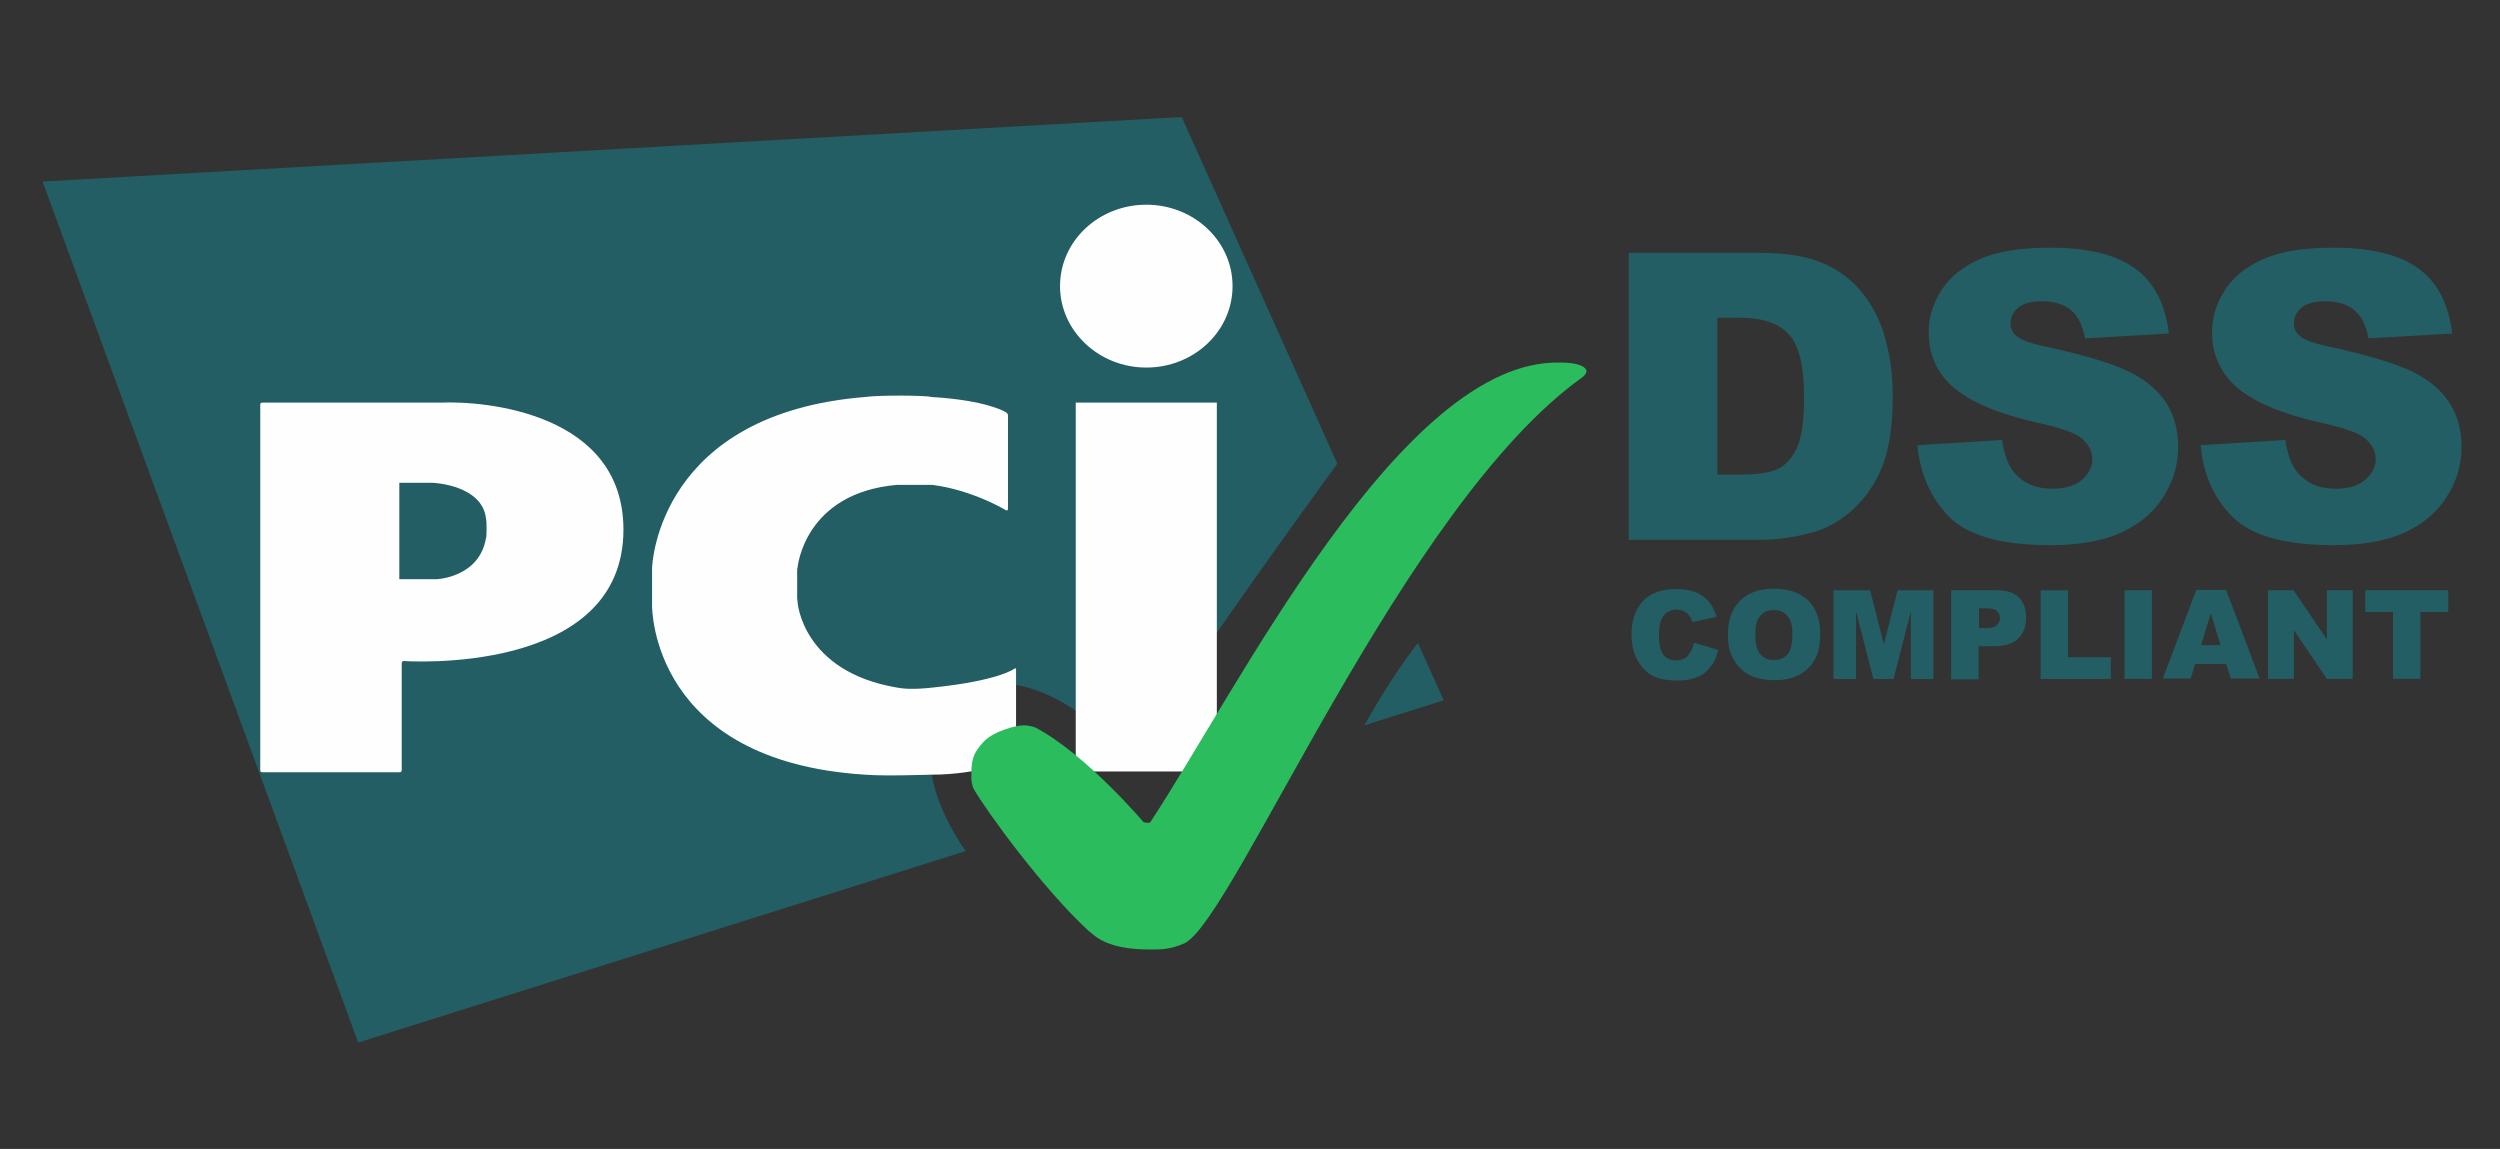 <svg width="235" height="108" viewBox="0 0 235 108" fill="none" xmlns="http://www.w3.org/2000/svg">
<rect x="0" y="0" width="235" height="108" fill="#333333" stroke="none"/>
<path d="M159.237 60.411L161.51 61.093C161.358 61.737 161.131 62.267 160.79 62.684C160.449 63.101 160.07 63.442 159.578 63.632C159.085 63.859 158.479 63.973 157.721 63.973C156.811 63.973 156.092 63.859 155.485 63.594C154.917 63.328 154.424 62.874 154.007 62.192C153.591 61.547 153.363 60.676 153.363 59.653C153.363 58.289 153.742 57.228 154.462 56.47C155.182 55.712 156.243 55.371 157.569 55.371C158.63 55.371 159.426 55.599 160.032 56.015C160.639 56.432 161.093 57.076 161.358 57.986L159.085 58.478C159.009 58.213 158.933 58.023 158.82 57.91C158.668 57.72 158.517 57.569 158.289 57.455C158.062 57.342 157.835 57.304 157.607 57.304C157.039 57.304 156.584 57.531 156.281 58.023C156.054 58.365 155.94 58.933 155.94 59.653C155.94 60.562 156.092 61.206 156.357 61.547C156.622 61.889 157.039 62.078 157.531 62.078C158.024 62.078 158.403 61.926 158.63 61.661C158.933 61.32 159.123 60.941 159.237 60.411Z" fill="#225E63"/>
<path d="M162.422 59.656C162.422 58.291 162.801 57.23 163.559 56.473C164.316 55.715 165.377 55.336 166.742 55.336C168.144 55.336 169.205 55.715 169.962 56.435C170.72 57.193 171.099 58.216 171.099 59.58C171.099 60.565 170.948 61.361 170.607 61.967C170.266 62.573 169.811 63.066 169.167 63.407C168.56 63.748 167.765 63.937 166.855 63.937C165.908 63.937 165.15 63.786 164.506 63.483C163.9 63.18 163.407 62.725 162.99 62.043C162.573 61.361 162.422 60.641 162.422 59.656ZM164.999 59.656C164.999 60.489 165.15 61.096 165.453 61.474C165.756 61.853 166.173 62.043 166.742 62.043C167.31 62.043 167.727 61.853 168.03 61.512C168.333 61.133 168.485 60.489 168.485 59.58C168.485 58.784 168.333 58.216 167.992 57.875C167.689 57.496 167.234 57.344 166.704 57.344C166.173 57.344 165.756 57.534 165.453 57.913C165.15 58.216 164.999 58.822 164.999 59.656Z" fill="#225E63"/>
<path d="M172.421 55.488H175.794L177.082 60.566L178.371 55.488H181.743V63.825H179.621V57.459L177.992 63.825H176.097L174.468 57.459V63.825H172.346V55.488H172.421Z" fill="#225E63"/>
<path d="M183.41 55.48H187.692C188.639 55.48 189.321 55.708 189.776 56.163C190.231 56.617 190.458 57.224 190.458 58.057C190.458 58.891 190.193 59.573 189.7 60.028C189.208 60.52 188.412 60.748 187.389 60.748H185.987V63.855H183.41V55.48ZM185.987 59.042H186.631C187.124 59.042 187.465 58.967 187.692 58.777C187.881 58.588 187.995 58.398 187.995 58.133C187.995 57.868 187.919 57.64 187.73 57.451C187.54 57.261 187.237 57.186 186.745 57.186H186.025V59.042H185.987Z" fill="#225E63"/>
<path d="M191.82 55.488H194.397V61.778H198.414V63.825H191.82V55.488Z" fill="#225E63"/>
<path d="M199.703 55.48H202.28V63.817H199.703V55.48Z" fill="#225E63"/>
<path d="M209.256 62.417H206.338L205.921 63.782H203.307L206.452 55.445H209.256L212.401 63.782H209.71L209.256 62.417ZM208.725 60.636L207.816 57.643L206.906 60.636H208.725Z" fill="#225E63"/>
<path d="M213.195 55.48H215.583L218.728 60.103V55.48H221.153V63.817H218.728L215.62 59.232V63.817H213.195V55.48Z" fill="#225E63"/>
<path d="M222.291 55.48H230.135V57.527H227.52V63.817H224.943V57.527H222.329V55.48H222.291Z" fill="#225E63"/>
<path d="M128.248 68.179L135.713 65.83L133.287 60.449C131.507 62.685 129.726 65.564 128.248 68.179ZM125.709 43.587L111.083 11L4 17.063L33.669 98L90.773 80.001C87.135 74.772 85.809 68.558 90.015 65.527C94.713 62.116 101.799 66.057 106.308 71.627C110.666 64.352 122.905 47.414 125.709 43.587Z" fill="#225E63"/>
<path d="M107.751 34.551C112.223 34.551 115.86 31.14 115.86 26.896C115.86 22.652 112.223 19.242 107.751 19.242C103.28 19.242 99.643 22.652 99.643 26.896C99.643 31.102 103.28 34.551 107.751 34.551ZM101.12 37.847H114.383V72.518H101.12V37.847Z" fill="#FEFEFE"/>
<path d="M94.562 47.963C94.676 48.001 94.752 47.963 94.752 47.85V39.059C94.752 38.945 94.676 38.831 94.562 38.756C94.562 38.756 92.819 37.619 87.514 37.316C87.249 37.164 82.588 37.126 81.338 37.316C62.013 38.869 61.293 52.852 61.293 53.458V56.868C61.293 57.285 61.293 71.57 81.338 72.821C83.308 72.972 87.135 72.821 87.514 72.821C92.137 72.821 95.32 71.419 95.32 71.419C95.434 71.381 95.509 71.267 95.509 71.153V62.931C95.509 62.817 95.434 62.779 95.358 62.855C95.358 62.855 93.918 63.992 87.628 64.636C85.847 64.825 84.975 64.75 84.331 64.636C75.389 63.12 74.972 56.603 74.972 56.603C74.972 56.489 74.934 56.3 74.934 56.224V53.723C74.934 53.609 74.934 53.42 74.972 53.344C74.972 53.344 75.578 46.334 84.331 45.576H87.628C91.455 46.069 94.562 47.963 94.562 47.963Z" fill="#FEFEFE"/>
<path d="M24.463 72.403C24.463 72.517 24.539 72.593 24.652 72.593H37.574C37.687 72.593 37.763 72.517 37.763 72.403V62.324C37.763 62.21 37.839 62.135 37.952 62.135C37.952 62.135 58.604 63.612 58.604 49.782C58.604 38.831 45.645 37.656 41.401 37.846C41.325 37.846 24.652 37.846 24.652 37.846C24.539 37.846 24.463 37.922 24.463 38.035V72.403ZM37.536 54.442V45.386H40.719C40.719 45.386 45.303 45.576 45.682 48.721C45.758 48.948 45.758 50.502 45.682 50.577C45.076 54.253 41.097 54.442 41.097 54.442H37.536Z" fill="#FEFEFE"/>
<path d="M108.133 89.253C109.194 89.253 110.027 89.253 111.391 88.647C116.09 86.184 131.967 47.42 148.715 35.484C148.829 35.408 148.942 35.295 149.018 35.181C149.132 35.03 149.132 34.878 149.132 34.878C149.132 34.878 149.132 34.082 146.669 34.082C131.777 33.665 116.28 64.926 108.133 77.279C108.019 77.431 107.489 77.279 107.489 77.279C107.489 77.279 102.032 70.838 97.296 68.374C97.182 68.337 96.651 68.147 96.083 68.185C95.704 68.185 93.507 68.64 92.483 69.701C91.271 70.989 91.309 71.709 91.309 73.263C91.309 73.376 91.385 73.907 91.536 74.172C92.711 76.218 97.978 83.493 102.335 87.51C102.979 88.003 104.003 89.253 108.133 89.253Z" fill="#2BBC5D"/>
<path d="M153.1 23.77H165.49C167.953 23.77 169.924 24.111 171.401 24.755C172.917 25.437 174.168 26.384 175.115 27.597C176.1 28.847 176.82 30.287 177.237 31.916C177.692 33.546 177.919 35.289 177.919 37.145C177.919 40.025 177.578 42.261 176.934 43.852C176.29 45.444 175.38 46.77 174.205 47.869C173.031 48.93 171.78 49.65 170.454 50.029C168.635 50.521 166.968 50.749 165.49 50.749H153.1V23.77ZM161.436 29.87V44.61H163.482C165.225 44.61 166.475 44.421 167.195 44.042C167.915 43.663 168.522 42.981 168.938 42.033C169.355 41.086 169.583 39.495 169.583 37.335C169.583 34.455 169.128 32.523 168.181 31.462C167.233 30.401 165.718 29.87 163.52 29.87H161.436Z" fill="#225E63"/>
<path d="M180.234 41.848L188.192 41.356C188.381 42.644 188.722 43.629 189.253 44.311C190.124 45.41 191.337 45.941 192.928 45.941C194.103 45.941 195.05 45.675 195.694 45.107C196.338 44.539 196.679 43.895 196.679 43.175C196.679 42.492 196.376 41.848 195.77 41.28C195.164 40.712 193.724 40.219 191.488 39.726C187.813 38.893 185.236 37.794 183.645 36.43C182.053 35.066 181.295 33.323 181.295 31.201C181.295 29.799 181.712 28.51 182.508 27.26C183.304 26.009 184.516 25.062 186.146 24.342C187.775 23.622 189.973 23.281 192.777 23.281C196.225 23.281 198.877 23.925 200.658 25.214C202.477 26.502 203.538 28.548 203.879 31.352L195.997 31.807C195.77 30.594 195.353 29.723 194.671 29.154C193.989 28.586 193.08 28.321 191.905 28.321C190.92 28.321 190.2 28.51 189.707 28.927C189.215 29.344 188.987 29.837 188.987 30.443C188.987 30.86 189.177 31.276 189.594 31.617C189.973 31.959 190.92 32.3 192.398 32.603C196.035 33.398 198.65 34.194 200.241 34.99C201.833 35.786 202.97 36.809 203.69 37.983C204.409 39.158 204.75 40.522 204.75 42C204.75 43.743 204.258 45.334 203.311 46.774C202.363 48.252 200.999 49.351 199.294 50.109C197.589 50.867 195.391 51.245 192.777 51.245C188.192 51.245 185.009 50.374 183.228 48.593C181.485 46.812 180.5 44.577 180.234 41.848Z" fill="#225E63"/>
<path d="M206.869 41.848L214.826 41.356C215.016 42.644 215.357 43.629 215.887 44.311C216.759 45.41 217.971 45.941 219.563 45.941C220.738 45.941 221.685 45.675 222.329 45.107C222.973 44.539 223.314 43.895 223.314 43.175C223.314 42.492 223.011 41.848 222.405 41.28C221.799 40.712 220.359 40.219 218.123 39.726C214.448 38.893 211.871 37.794 210.279 36.43C208.726 35.066 207.93 33.323 207.93 31.201C207.93 29.799 208.347 28.51 209.143 27.26C209.938 26.009 211.151 25.062 212.78 24.342C214.41 23.622 216.607 23.281 219.411 23.281C222.86 23.281 225.512 23.925 227.293 25.214C229.112 26.502 230.173 28.548 230.514 31.352L222.632 31.807C222.405 30.594 221.988 29.723 221.306 29.154C220.624 28.586 219.715 28.321 218.54 28.321C217.555 28.321 216.835 28.51 216.342 28.927C215.85 29.344 215.622 29.837 215.622 30.443C215.622 30.86 215.812 31.276 216.228 31.617C216.607 31.959 217.555 32.3 219.032 32.603C222.67 33.398 225.285 34.194 226.876 34.99C228.468 35.786 229.604 36.809 230.324 37.983C231.044 39.158 231.385 40.522 231.385 42C231.385 43.743 230.893 45.334 229.945 46.774C228.998 48.252 227.634 49.351 225.929 50.109C224.224 50.867 222.026 51.245 219.411 51.245C214.826 51.245 211.644 50.374 209.863 48.593C208.082 46.812 207.096 44.577 206.869 41.848Z" fill="#225E63"/>
</svg>

